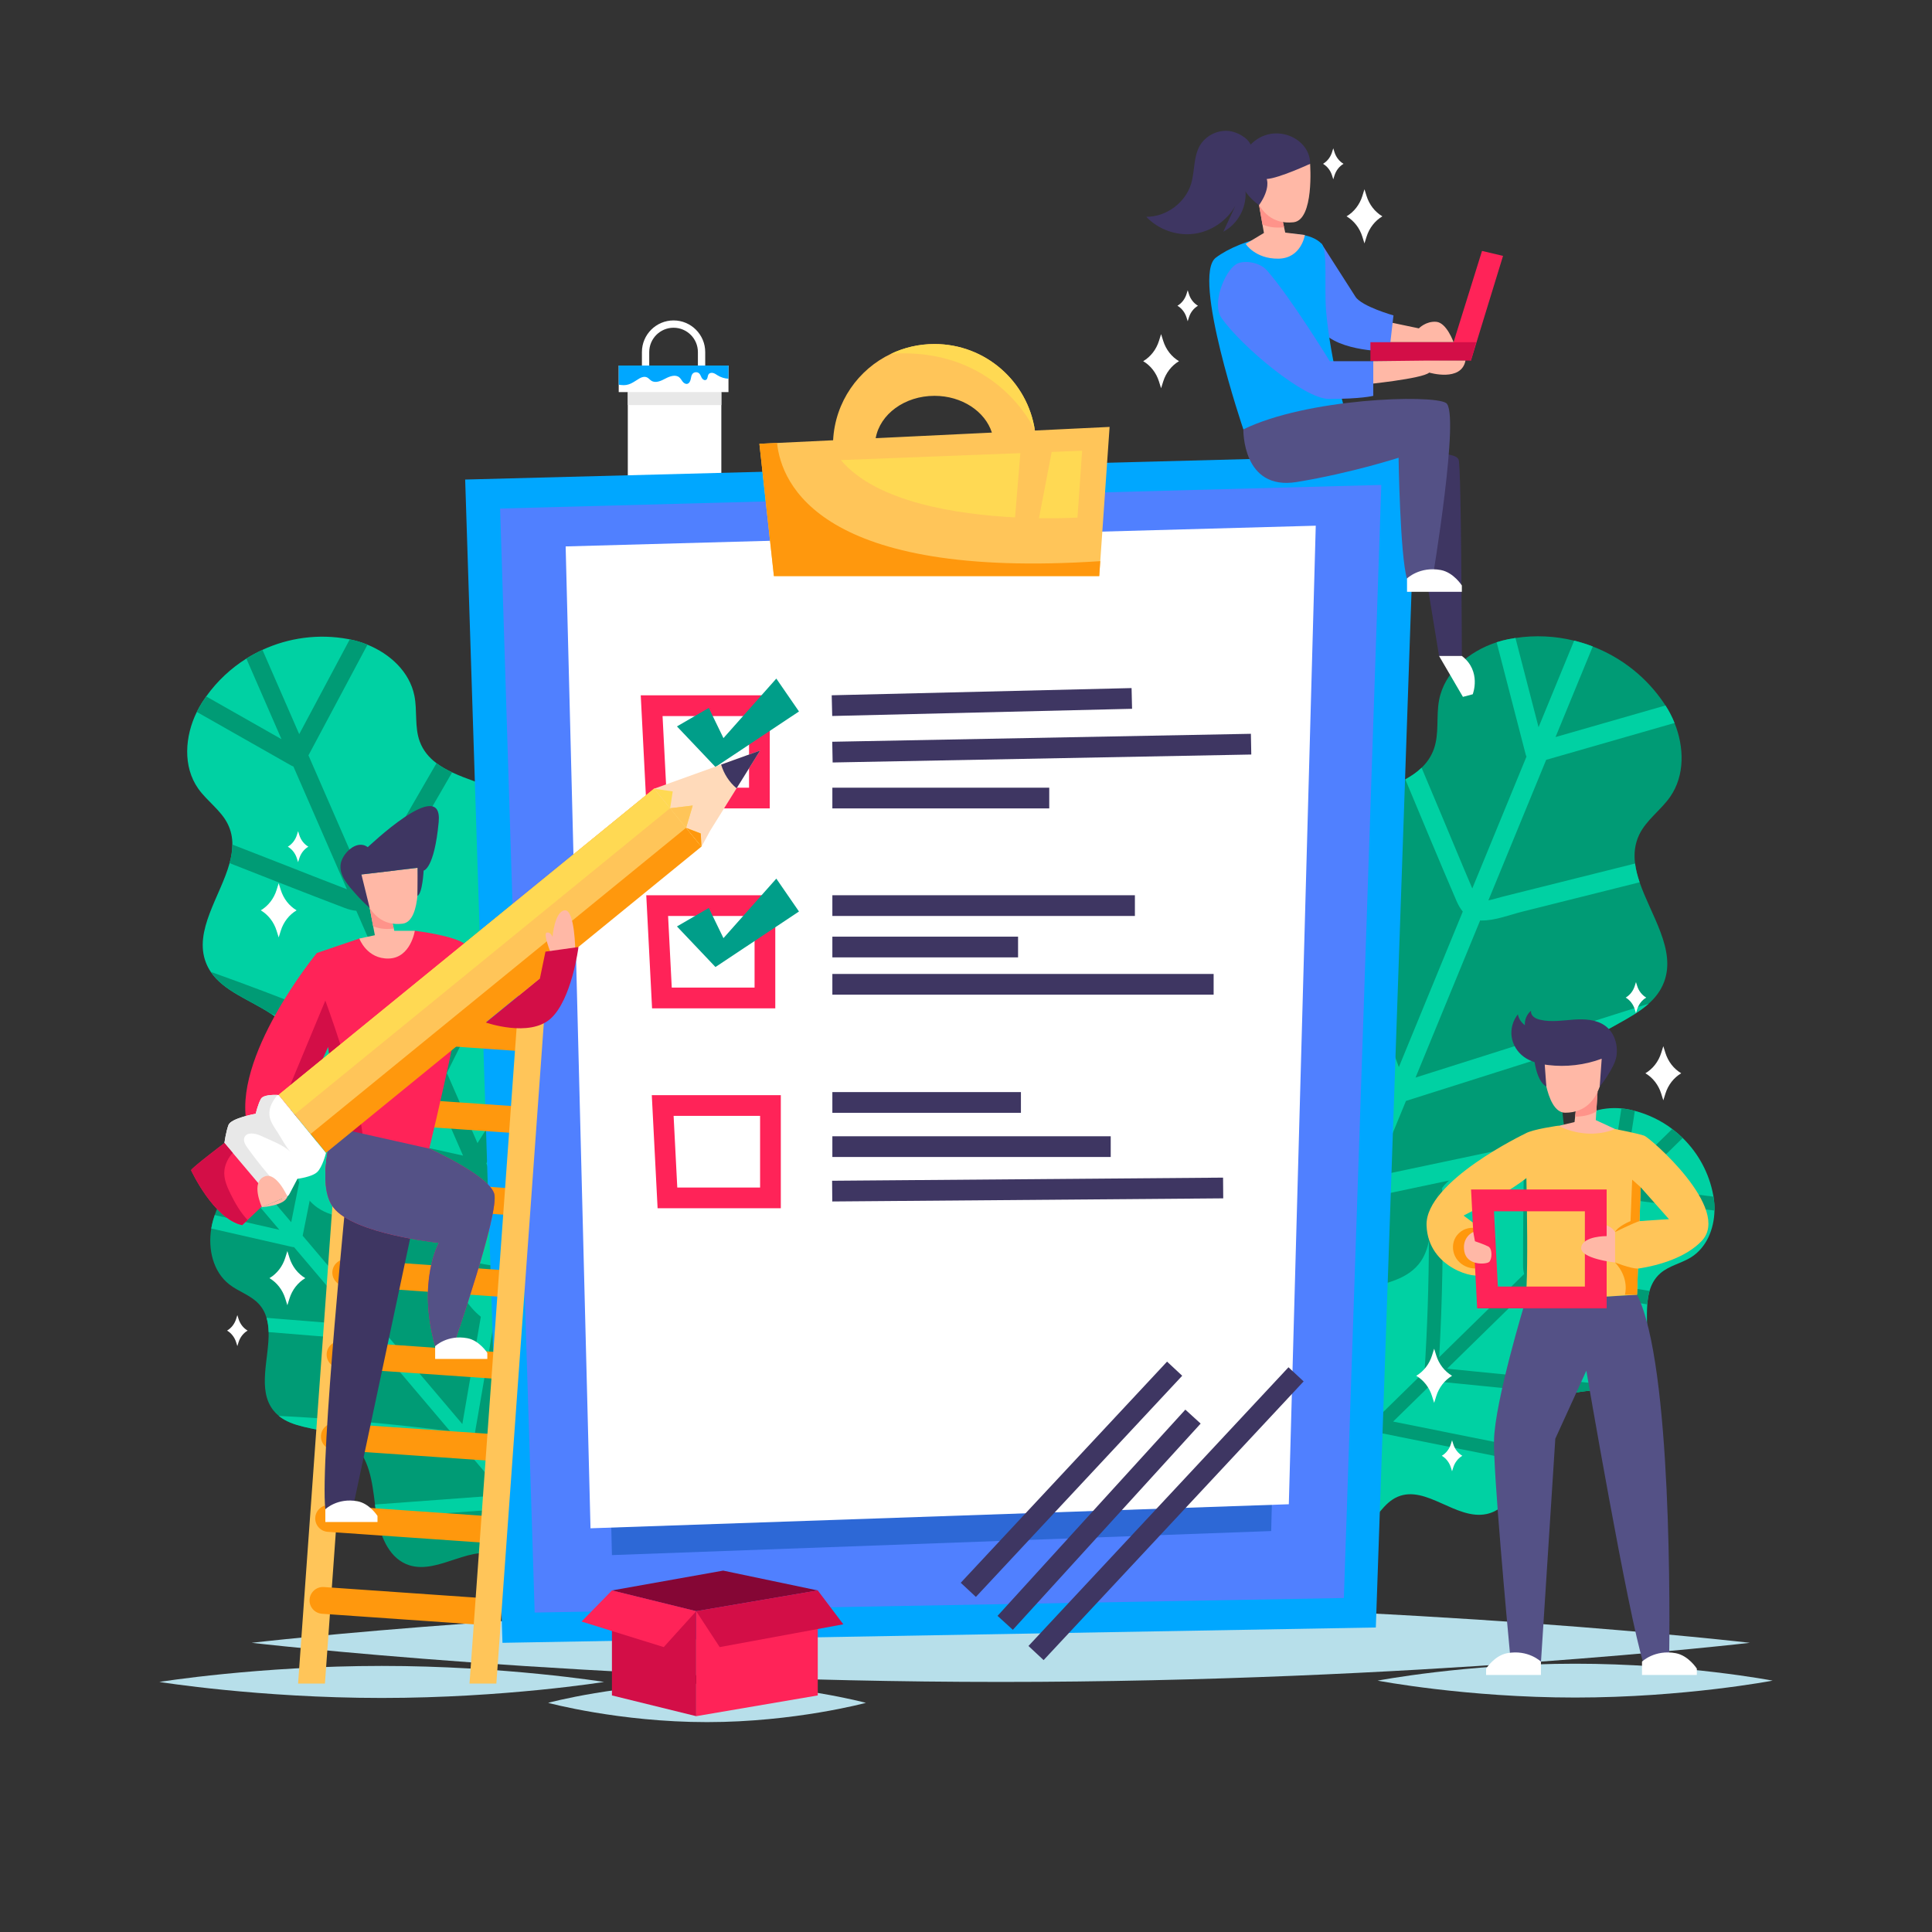 <?xml version="1.0" encoding="UTF-8"?> <!-- Generator: Adobe Illustrator 17.0.0, SVG Export Plug-In . SVG Version: 6.00 Build 0) --> <svg xmlns="http://www.w3.org/2000/svg" xmlns:xlink="http://www.w3.org/1999/xlink" x="0px" y="0px" width="500px" height="500px" viewBox="0 0 500 500" xml:space="preserve"><rect x="0" y="0" width="500" height="500" fill="#333333" stroke="none"/> <g id="BACKGROUND" display="none"> <rect display="inline" fill="#DBF7FF" width="500" height="500"></rect> </g> <g id="OBJECTS"> <g> <path fill="#B7DFEA" d="M452.867,425.158c0,0-86.798,10.126-193.869,10.126S65.129,425.158,65.129,425.158 s86.798-10.126,193.869-10.126S452.867,425.158,452.867,425.158z"></path> <path fill="#B7DFEA" d="M224.099,440.695c0,0-18.413,4.987-41.126,4.987c-22.713,0-41.126-4.987-41.126-4.987 s18.413-4.986,41.126-4.986C205.686,435.709,224.099,440.695,224.099,440.695z"></path> <path fill="#B7DFEA" d="M458.762,434.945c0,0-22.887,4.379-51.119,4.379c-28.232,0-51.119-4.379-51.119-4.379 s22.887-4.379,51.119-4.379C435.875,430.566,458.762,434.945,458.762,434.945z"></path> </g> <g> <g> <g> <path fill="#FFFFFF" d="M168.02,96.609v-5.494c0-3.473,2.826-6.298,6.298-6.298c3.473,0,6.298,2.826,6.298,6.298v5.494h1.893 v-5.494c0-4.517-3.674-8.19-8.191-8.19s-8.19,3.674-8.19,8.19v5.494H168.02z"></path> </g> <g> <g> <rect x="162.477" y="94.599" fill="#FFFFFF" width="24.205" height="29.468"></rect> <rect x="160.125" y="94.599" fill="#FFFFFF" width="28.404" height="6.875"></rect> <path fill="#00A7FF" d="M188.529,94.599v3.416c-0.98-0.033-1.992-0.363-2.824-0.88c-0.363-0.227-0.716-0.484-1.129-0.598 c-0.411-0.113-0.91-0.043-1.17,0.295c-0.338,0.444-0.199,1.215-0.691,1.475c-0.393,0.207-0.87-0.119-1.099-0.501 c-0.227-0.381-0.34-0.842-0.656-1.155c-0.451-0.447-1.281-0.421-1.704,0.053c-0.346,0.391-0.394,0.953-0.507,1.462 c-0.116,0.509-0.388,1.069-0.9,1.175c-0.452,0.093-0.89-0.217-1.18-0.577c-0.287-0.358-0.497-0.787-0.847-1.087 c-0.978-0.839-2.476-0.308-3.615,0.298c-1.137,0.605-2.544,1.253-3.633,0.564c-0.398-0.252-0.691-0.656-1.114-0.862 c-0.613-0.297-1.364-0.104-1.952,0.247c-1.735,1.031-2.685,1.982-4.851,1.71c-0.179-0.023-0.355-0.048-0.532-0.081v-4.954 H188.529z"></path> <rect x="162.477" y="101.474" fill="#E8E8E8" width="24.204" height="3.362"></rect> </g> </g> </g> </g> <g> <path fill="#009B75" d="M430.647,254.173c-0.853,2.248-2.257,4.046-3.982,5.588c-4.5,4.025-11.19,6.319-16.02,10.33 c-1.284,1.068-2.44,2.26-3.384,3.637c-3.969,5.782-3.277,13.184-2.069,20.294c0.259,1.519,0.539,3.022,0.804,4.496 c0.026,0.148,0.053,0.296,0.075,0.444c1.425,8.287,1.343,18.237-5.485,23.063c-9.255,6.531-24.523-1.162-32.351,7.023 c-1.954,2.042-2.964,4.663-3.773,7.41c-0.505,1.707-0.931,3.464-1.458,5.156c-0.104,0.333-0.212,0.662-0.324,0.99 c-0.34,0.987-0.75,1.954-1.224,2.893c-5.702,11.364-17.292,13.398-26.436,9.578c-1.562-0.653-3.049-1.476-4.429-2.455 c-6.68-4.733-10.705-13.076-7.339-23.058c0.333-0.996,0.733-1.968,1.194-2.908c0.135-0.27,0.27-0.54,0.412-0.806 c0.858-1.631,1.852-3.228,2.74-4.851c1.362-2.482,2.498-5.024,2.573-7.825c0.307-11.325-15.902-16.759-17.772-27.931 c-1.188-7.115,3.871-13.352,9.71-18.024c1.045-0.839,2.119-1.628,3.185-2.359c0.289-0.198,0.578-0.396,0.871-0.599 c6.794-4.657,14.324-9.729,15.856-17.74c0.498-2.61,0.29-5.263-0.229-7.924c-1.293-6.724-4.54-13.498-3.217-19.766 c0.192-0.907,0.48-1.805,0.883-2.689c3.924-8.623,15.98-9.906,24.237-14.439c1.567-0.857,2.999-1.839,4.211-3.007 c1.382-1.328,2.482-2.902,3.174-4.829c1.44-4.007,0.561-8.471,1.35-12.657c1.378-7.288,7.756-12.674,14.898-14.987 c0.965-0.315,1.949-0.57,2.934-0.77c0.084-0.016,0.164-0.032,0.249-0.048c0.561-0.11,1.126-0.208,1.688-0.294 c5.145-0.777,10.298-0.51,15.193,0.689c1.636,0.402,3.245,0.905,4.813,1.512c7.43,2.866,13.979,7.976,18.573,14.89 c0.045,0.069,0.091,0.138,0.139,0.211c0.035,0.056,0.074,0.112,0.106,0.167c0.917,1.415,1.711,2.938,2.346,4.526 c2.529,6.288,2.683,13.569-1.103,19.064c-2.417,3.505-6.213,6.023-8.044,9.866c-1.155,2.426-1.39,4.916-1.072,7.451 c0.205,1.602,0.629,3.223,1.185,4.854C427.267,236.918,433.821,245.817,430.647,254.173z"></path> <path fill="#00D1A3" d="M426.666,259.761c-4.5,4.025-11.19,6.319-16.02,10.33c-15.596,4.945-31.192,9.887-46.784,14.828 c-0.593,1.438-1.183,2.879-1.775,4.315c-2.082,5.066-4.165,10.137-6.251,15.206c16.451-3.476,32.906-6.947,49.357-10.419 c0.259,1.519,0.539,3.022,0.804,4.496c0.026,0.148,0.053,0.296,0.075,0.444c-17.513,3.695-35.03,7.395-52.543,11.092 c-3.794,9.23-7.592,18.464-11.386,27.695c0.072,0.017,0.14,0.034,0.216,0.045c3.017,0.55,6.266-0.044,9.295-0.29 c3.302-0.27,6.603-0.54,9.909-0.81c0.968-0.077,1.932-0.159,2.899-0.236c-0.505,1.707-0.931,3.464-1.458,5.156 c-0.771,0.065-1.537,0.127-2.307,0.188c-3.554,0.29-7.113,0.584-10.671,0.873c-3.227,0.266-6.557,0.652-9.729-0.211 c-0.03-0.009-0.057-0.016-0.083-0.023c-1.729,4.209-3.463,8.421-5.193,12.634c-1.562-0.653-3.049-1.476-4.429-2.455 c1.718-4.179,3.435-8.355,5.152-12.534c-3.288-2.633-5.592-6.669-7.947-10.036l-2.938-4.201c0.858-1.631,1.852-3.228,2.74-4.851 c1.108,1.587,2.214,3.168,3.323,4.751c1.783,2.554,3.499,5.169,5.387,7.648c0.466,0.61,0.951,1.201,1.47,1.741l3.816-9.278 c2.212-5.388,4.429-10.775,6.641-16.159c-8.708-14.16-17.417-28.323-26.125-42.483c1.045-0.839,2.119-1.628,3.185-2.359 c0.289-0.198,0.578-0.396,0.871-0.599c8.141,13.238,16.282,26.476,24.423,39.714c2.863-6.962,5.727-13.927,8.587-20.889 c-5.339-15.003-11.139-29.842-17.382-44.489c-1.293-6.724-4.54-13.498-3.217-19.766c8.569,18.791,16.388,37.919,23.446,57.331 c5.245-12.752,10.485-25.5,15.725-38.252c0.275-0.665,0.547-1.33,0.818-1.992c-0.659-0.798-1.198-1.759-1.65-2.813 c-4.491-10.43-8.845-20.918-13.22-31.402c1.567-0.857,2.999-1.839,4.211-3.007l5.443,12.947c2.56,6.094,5.069,12.212,7.678,18.289 c4.675-11.374,9.35-22.743,14.022-34.118c-0.087-0.191-0.163-0.401-0.222-0.628c-2.498-9.65-4.999-19.31-7.499-28.964 c0.965-0.315,1.949-0.57,2.934-0.77c0.084-0.016,0.164-0.032,0.249-0.048c0.561-0.11,1.126-0.208,1.688-0.294 c1.995,7.699,3.989,15.398,5.979,23.096c3.07-7.472,6.141-14.94,9.214-22.407c1.636,0.402,3.245,0.905,4.813,1.512 c-3.211,7.812-6.422,15.623-9.634,23.439c9.487-2.724,18.969-5.447,28.452-8.171c0.917,1.415,1.711,2.938,2.346,4.526 c-11.072,3.18-22.146,6.364-33.222,9.543c-0.635,1.545-1.27,3.089-1.906,4.638c-4.351,10.575-8.698,21.154-13.044,31.73 c1.244-0.242,2.496-0.659,3.689-0.959c3.349-0.837,6.698-1.675,10.051-2.513c8.069-2.017,16.143-4.038,24.212-6.059 c0.205,1.602,0.629,3.223,1.185,4.854c-2.788,0.7-5.574,1.397-8.361,2.094c-7.321,1.832-14.638,3.664-21.96,5.496 c-3.381,0.845-7.169,2.376-10.681,2.297c-0.093-0.005-0.182-0.014-0.271-0.018c-5.575,13.557-11.146,27.116-16.72,40.668 C386.449,272.505,406.558,266.133,426.666,259.761z"></path> </g> <g> <path fill="#009B75" d="M125.126,319.332c1.153,1.287,1.837,2.777,2.252,4.388c1.083,4.202,0.337,9.23,1.302,13.639 c0.258,1.173,0.637,2.305,1.204,3.361c2.379,4.444,7.333,6.448,12.271,8.025c1.055,0.337,2.107,0.654,3.136,0.972 c0.104,0.032,0.207,0.064,0.308,0.099c5.761,1.828,12.086,5.168,12.91,11.12c1.112,8.065-8.842,15.271-6.204,22.972 c0.658,1.921,1.998,3.432,3.484,4.855c0.923,0.887,1.904,1.739,2.81,2.635c0.178,0.177,0.352,0.355,0.525,0.534 c0.519,0.543,1,1.124,1.442,1.736c5.372,7.393,2.841,15.464-2.619,20.039c-0.933,0.781-1.949,1.459-3.03,2.017 c-5.229,2.7-11.884,2.514-17.143-2.933c-0.526-0.542-1.015-1.118-1.462-1.723c-0.128-0.176-0.256-0.352-0.379-0.529 c-0.757-1.087-1.448-2.248-2.191-3.352c-1.135-1.69-2.382-3.254-4.145-4.228c-7.128-3.937-15.951,4.615-23.7,2.117 c-4.935-1.592-7.244-6.881-8.298-12.152c-0.19-0.944-0.339-1.891-0.454-2.811c-0.031-0.25-0.062-0.5-0.094-0.754 c-0.729-5.876-1.479-12.357-6.086-15.982c-1.502-1.18-3.264-1.924-5.134-2.472c-4.719-1.396-10.116-1.562-13.681-4.477 c-0.515-0.422-0.993-0.902-1.425-1.452c-4.208-5.354-1.044-13.474-1.211-20.241c-0.029-1.284-0.183-2.523-0.528-3.682 c-0.392-1.321-1.033-2.543-2.035-3.622c-2.082-2.242-5.222-3.156-7.633-5.043c-4.197-3.286-5.528-9.138-4.646-14.461 c0.117-0.721,0.28-1.433,0.477-2.127c0.018-0.059,0.034-0.115,0.052-0.175c0.115-0.395,0.239-0.787,0.37-1.175 c1.204-3.541,3.076-6.742,5.458-9.471c0.797-0.911,1.65-1.772,2.555-2.572c4.284-3.796,9.709-6.289,15.641-6.938 c0.059-0.006,0.118-0.013,0.18-0.02c0.047-0.004,0.096-0.01,0.142-0.012c1.206-0.118,2.441-0.121,3.664-0.003 c4.85,0.463,9.548,2.771,11.805,7.002c1.439,2.7,1.792,5.955,3.641,8.393c1.166,1.539,2.679,2.511,4.402,3.146 c1.09,0.4,2.265,0.664,3.49,0.848C112.995,315.79,120.84,314.546,125.126,319.332z"></path> <path fill="#00D1A3" d="M127.378,323.72c1.083,4.202,0.337,9.23,1.302,13.639c-1.996,11.589-3.993,23.177-5.99,34.763 c0.722,0.853,1.447,1.706,2.168,2.559c2.546,3.003,5.095,6.007,7.641,9.014c3.216-11.649,6.436-23.3,9.655-34.948 c1.055,0.337,2.107,0.654,3.136,0.972c0.104,0.032,0.207,0.064,0.308,0.099c-3.426,12.4-6.851,24.805-10.277,37.204 c4.639,5.472,9.279,10.946,13.918,16.417c0.035-0.039,0.068-0.077,0.101-0.123c1.347-1.744,2.042-4.014,2.885-6.028 c0.919-2.197,1.837-4.395,2.757-6.594c0.27-0.643,0.537-1.285,0.807-1.929c0.923,0.887,1.904,1.739,2.81,2.635 c-0.212,0.514-0.426,1.022-0.641,1.534c-0.989,2.365-1.977,4.734-2.968,7.101c-0.897,2.148-1.749,4.401-3.349,6.142 c-0.015,0.017-0.028,0.03-0.042,0.045c2.115,2.494,4.231,4.992,6.349,7.488c-0.933,0.781-1.949,1.459-3.03,2.017 c-2.1-2.478-4.199-4.952-6.299-7.43c-2.767,1.229-6.105,1.367-9.032,1.758l-3.653,0.487c-0.757-1.087-1.448-2.248-2.191-3.352 c1.379-0.184,2.754-0.366,4.13-0.552c2.219-0.295,4.456-0.526,6.662-0.912c0.544-0.096,1.081-0.21,1.597-0.363l-4.662-5.5 c-2.708-3.192-5.415-6.388-8.122-9.578c-11.916,0.882-23.833,1.762-35.749,2.643c-0.19-0.944-0.339-1.891-0.454-2.811 c-0.031-0.25-0.062-0.5-0.094-0.754c11.14-0.824,22.279-1.647,33.419-2.471c-3.498-4.128-6.999-8.257-10.498-12.382 c-11.34-1.548-22.729-2.748-34.141-3.602c-4.719-1.396-10.116-1.562-13.681-4.477c14.826,0.738,29.62,2.066,44.342,3.973 c-6.407-7.56-12.814-15.116-19.223-22.675c-0.333-0.396-0.668-0.788-1.001-1.18c-0.727,0.157-1.519,0.184-2.341,0.124 c-8.141-0.579-16.275-1.265-24.413-1.935c-0.029-1.284-0.183-2.523-0.528-3.682l10.063,0.802c4.736,0.38,9.47,0.799,14.211,1.142 c-5.716-6.742-11.429-13.483-17.146-20.222c-0.151-0.008-0.31-0.028-0.475-0.066c-6.985-1.594-13.977-3.189-20.966-4.781 c0.117-0.721,0.28-1.433,0.477-2.127c0.018-0.059,0.034-0.115,0.052-0.175c0.115-0.395,0.239-0.787,0.37-1.175 c5.573,1.271,11.146,2.541,16.718,3.813c-3.755-4.428-7.508-8.855-11.26-13.284c0.797-0.911,1.65-1.772,2.555-2.572 c3.926,4.63,7.852,9.261,11.779,13.893c1.396-6.955,2.789-13.908,4.183-20.861c1.206-0.118,2.441-0.121,3.664-0.003 c-1.628,8.118-3.253,16.238-4.883,24.359c0.776,0.916,1.552,1.831,2.331,2.749c5.313,6.271,10.631,12.54,15.946,18.809 c0.256-0.874,0.404-1.811,0.607-2.672c0.572-2.415,1.143-4.829,1.716-7.246c1.378-5.817,2.755-11.639,4.131-17.458 c1.09,0.4,2.265,0.664,3.49,0.848c-0.474,2.011-0.95,4.02-1.425,6.029c-1.249,5.278-2.497,10.554-3.746,15.833 c-0.578,2.438-0.852,5.361-2.063,7.576c-0.034,0.058-0.068,0.112-0.101,0.167c6.813,8.037,13.627,16.072,20.438,24.108 C122.228,353.602,124.803,338.661,127.378,323.72z"></path> </g> <g> <path fill="#00D1A3" d="M423.206,356.123c-1.183,1.223-2.598,1.999-4.149,2.521c-4.049,1.359-9.039,0.981-13.298,2.239 c-1.133,0.336-2.218,0.787-3.216,1.419c-4.195,2.649-5.813,7.653-7.013,12.613c-0.256,1.06-0.494,2.115-0.733,3.146 c-0.024,0.104-0.048,0.208-0.075,0.31c-1.389,5.785-4.222,12.23-10.008,13.459c-7.84,1.66-15.616-7.605-22.99-4.471 c-1.84,0.781-3.229,2.203-4.522,3.763c-0.805,0.968-1.573,1.991-2.388,2.944c-0.161,0.186-0.323,0.37-0.487,0.553 c-0.497,0.547-1.034,1.061-1.604,1.538c-6.88,5.795-14.982,3.88-19.859-1.158c-0.833-0.86-1.57-1.81-2.193-2.833 c-3.02-4.942-3.306-11.489,1.67-17.037c0.495-0.555,1.026-1.074,1.589-1.557c0.163-0.138,0.326-0.276,0.493-0.409 c1.014-0.82,2.105-1.58,3.136-2.387c1.579-1.234,3.027-2.568,3.858-4.368c3.363-7.276-5.655-15.335-3.75-23.12 c1.215-4.956,6.246-7.597,11.346-9.003c0.914-0.254,1.832-0.467,2.729-0.645c0.243-0.048,0.486-0.097,0.733-0.146 c5.717-1.13,12.028-2.322,15.262-7.102c1.052-1.558,1.659-3.34,2.065-5.214c1.037-4.732,0.819-10.042,3.43-13.747 c0.378-0.536,0.815-1.039,1.325-1.502c4.96-4.509,13.155-1.975,19.788-2.615c1.258-0.12,2.463-0.358,3.577-0.778 c1.27-0.478,2.424-1.193,3.412-2.253c2.055-2.202,2.731-5.349,4.413-7.85c2.931-4.353,8.582-6.072,13.87-5.581 c0.716,0.064,1.427,0.174,2.122,0.319c0.059,0.014,0.116,0.025,0.175,0.038c0.396,0.086,0.79,0.18,1.179,0.281 c3.561,0.932,6.836,2.544,9.683,4.691c0.951,0.718,1.856,1.494,2.706,2.327c4.029,3.938,6.859,9.089,7.914,14.866 c0.01,0.058,0.02,0.115,0.031,0.176c0.007,0.046,0.017,0.094,0.022,0.138c0.201,1.177,0.291,2.389,0.261,3.598 c-0.113,4.794-2.046,9.569-6.042,12.084c-2.55,1.603-5.721,2.179-7.984,4.166c-1.428,1.254-2.276,2.807-2.778,4.544 c-0.314,1.098-0.491,2.27-0.585,3.485C425.828,343.963,427.603,351.578,423.206,356.123z"></path> <path fill="#009B75" d="M419.057,358.644c-4.049,1.359-9.039,0.981-13.298,2.239c-11.519-1.142-23.037-2.286-34.552-3.43 c-0.787,0.769-1.573,1.541-2.359,2.31c-2.769,2.711-5.539,5.425-8.311,8.138c11.665,2.336,23.33,4.676,34.993,7.015 c-0.256,1.06-0.494,2.115-0.733,3.146c-0.024,0.104-0.048,0.208-0.075,0.31c-12.416-2.489-24.836-4.978-37.252-7.467 c-5.044,4.94-10.092,9.882-15.137,14.822c0.042,0.031,0.081,0.061,0.128,0.09c1.808,1.2,4.086,1.722,6.123,2.408 c2.222,0.746,4.444,1.493,6.668,2.241c0.65,0.22,1.3,0.437,1.95,0.656c-0.805,0.968-1.573,1.991-2.388,2.944 c-0.519-0.173-1.035-0.347-1.552-0.522c-2.392-0.805-4.787-1.608-7.181-2.414c-2.171-0.729-4.444-1.407-6.265-2.854 c-0.017-0.014-0.033-0.026-0.047-0.038c-2.3,2.252-4.603,4.506-6.905,6.761c-0.833-0.86-1.57-1.81-2.193-2.833 c2.284-2.236,4.566-4.471,6.85-6.708c-1.401-2.63-1.772-5.897-2.362-8.743l-0.736-3.552c1.014-0.82,2.105-1.58,3.136-2.387 c0.277,1.341,0.554,2.677,0.833,4.016c0.446,2.158,0.831,4.338,1.365,6.476c0.132,0.527,0.282,1.047,0.469,1.543l5.072-4.965 c2.943-2.885,5.889-5.767,8.83-8.648c-1.706-11.637-3.41-23.275-5.115-34.912c0.914-0.254,1.832-0.467,2.729-0.645 c0.243-0.048,0.486-0.097,0.733-0.146c1.594,10.879,3.188,21.758,4.782,32.636c3.806-3.725,7.613-7.452,11.416-11.179 c0.72-11.243,1.095-22.509,1.128-33.773c1.037-4.732,0.819-10.042,3.43-13.747c0.321,14.607,0.06,29.226-0.774,43.814 c6.971-6.824,13.938-13.646,20.907-20.472c0.365-0.355,0.727-0.712,1.088-1.066c-0.205-0.703-0.287-1.478-0.287-2.289 c-0.006-8.034,0.094-16.068,0.179-24.104c1.258-0.12,2.463-0.358,3.577-0.778l-0.078,9.937c-0.039,4.676-0.117,9.354-0.119,14.032 c6.216-6.087,12.431-12.172,18.645-18.26c-0.003-0.148,0.006-0.307,0.031-0.471c1.072-6.971,2.145-13.947,3.216-20.922 c0.716,0.064,1.427,0.174,2.122,0.319c0.059,0.014,0.116,0.025,0.175,0.038c0.396,0.086,0.79,0.18,1.179,0.281 c-0.854,5.561-1.708,11.122-2.565,16.683c4.083-3.999,8.165-7.996,12.248-11.991c0.951,0.718,1.856,1.494,2.706,2.327 c-4.269,4.181-8.538,8.361-12.809,12.544c6.927,0.88,13.852,1.758,20.776,2.636c0.201,1.177,0.291,2.389,0.261,3.598 c-8.085-1.025-16.172-2.05-24.26-3.076c-0.844,0.826-1.689,1.652-2.534,2.482c-5.782,5.659-11.563,11.321-17.342,16.981 c0.876,0.19,1.807,0.27,2.666,0.407c2.411,0.392,4.822,0.782,7.235,1.175c5.808,0.942,11.621,1.885,17.43,2.825 c-0.314,1.098-0.491,2.27-0.585,3.485c-2.008-0.323-4.014-0.648-6.02-0.975c-5.27-0.854-10.538-1.707-15.809-2.561 c-2.434-0.396-5.324-0.459-7.584-1.491c-0.059-0.028-0.114-0.059-0.171-0.087c-7.41,7.256-14.818,14.512-22.227,21.765 C389.356,355.693,404.206,357.168,419.057,358.644z"></path> </g> <g> <path fill="#00D1A3" d="M138.566,212.522c0.959,2.045,1.253,4.167,1.167,6.338c-0.226,5.666-3.052,11.678-3.503,17.557 c-0.118,1.564-0.071,3.123,0.241,4.66c1.305,6.457,6.75,10.828,12.335,14.66c1.194,0.818,2.391,1.611,3.559,2.396 c0.117,0.079,0.234,0.157,0.349,0.239c6.521,4.456,13.179,11.015,11.97,18.774c-1.644,10.512-16.812,15.782-16.407,26.412 c0.101,2.652,1.208,5.047,2.532,7.388c0.821,1.456,1.728,2.893,2.525,4.354c0.156,0.288,0.308,0.576,0.456,0.866 c0.444,0.874,0.828,1.783,1.151,2.716c3.939,11.273-2.264,20.421-10.818,24.092c-1.462,0.626-2.988,1.092-4.551,1.383 c-7.559,1.411-15.817-1.326-20.349-10.121c-0.455-0.876-0.849-1.78-1.181-2.706c-0.094-0.268-0.188-0.536-0.274-0.805 c-0.54-1.645-0.967-3.358-1.481-5.019c-0.785-2.542-1.756-4.969-3.597-6.851c-7.438-7.608-21.698-0.228-30.456-6.269 c-5.576-3.849-6.476-11.338-5.81-18.33c0.117-1.254,0.286-2.493,0.489-3.69c0.055-0.324,0.11-0.649,0.166-0.979 c1.299-7.627,2.801-16.02-1.602-22.291c-1.436-2.042-3.36-3.636-5.494-5.024c-5.38-3.522-12.072-5.761-15.435-10.75 c-0.486-0.722-0.904-1.503-1.237-2.354c-3.251-8.283,3.764-17.253,6.103-25.786c0.446-1.618,0.72-3.225,0.725-4.806 c0.007-1.8-0.335-3.571-1.183-5.298c-1.761-3.59-5.347-5.915-7.655-9.183c-4.015-5.693-3.479-13.516-0.371-19.845 c0.418-0.857,0.89-1.688,1.398-2.482c0.044-0.067,0.086-0.132,0.13-0.199c0.293-0.451,0.596-0.895,0.905-1.331 c2.838-3.978,6.387-7.28,10.395-9.797c1.34-0.841,2.731-1.597,4.166-2.258c6.789-3.139,14.517-4.216,22.183-2.796 c0.076,0.015,0.152,0.029,0.233,0.044c0.061,0.012,0.124,0.023,0.182,0.038c1.554,0.306,3.1,0.767,4.586,1.376 c5.895,2.405,10.906,7.06,12.138,13.204c0.784,3.921,0.001,8.127,1.396,11.874c0.881,2.364,2.407,4.15,4.325,5.593 c1.214,0.909,2.585,1.682,4.048,2.374C124.718,203.524,135.004,204.92,138.566,212.522z"></path> <path fill="#009B75" d="M139.733,218.86c-0.226,5.666-3.052,11.678-3.503,17.557c-6.858,13.752-13.719,27.501-20.577,41.248 c0.582,1.339,1.169,2.679,1.751,4.019c2.056,4.716,4.115,9.434,6.17,14.155c8.408-13.369,16.822-26.736,25.233-40.102 c1.194,0.818,2.391,1.611,3.559,2.396c0.117,0.079,0.234,0.157,0.349,0.239c-8.954,14.228-17.908,28.461-26.862,42.69 c3.746,8.593,7.492,17.19,11.239,25.782c0.059-0.037,0.115-0.071,0.172-0.116c2.343-1.676,4.066-4.256,5.88-6.459 c1.976-2.404,3.952-4.808,5.931-7.214c0.58-0.703,1.155-1.406,1.735-2.109c0.821,1.456,1.728,2.893,2.525,4.354 c-0.459,0.563-0.918,1.12-1.38,1.68c-2.128,2.587-4.256,5.179-6.387,7.768c-1.931,2.35-3.846,4.849-6.502,6.424 c-0.025,0.016-0.047,0.028-0.07,0.041c1.709,3.918,3.417,7.84,5.128,11.761c-1.462,0.626-2.988,1.092-4.551,1.383 c-1.696-3.891-3.391-7.778-5.086-11.668c-3.925,0.496-8.154-0.587-11.964-1.2l-4.754-0.764c-0.54-1.645-0.967-3.358-1.481-5.019 c1.794,0.289,3.584,0.577,5.376,0.863c2.889,0.467,5.774,1.019,8.68,1.366c0.717,0.085,1.432,0.144,2.135,0.147l-3.764-8.638 c-2.188-5.015-4.374-10.03-6.559-15.042c-15.243-3.381-30.488-6.765-45.73-10.146c0.117-1.254,0.286-2.493,0.489-3.69 c0.055-0.324,0.11-0.649,0.166-0.979c14.25,3.161,28.5,6.322,42.75,9.484c-2.824-6.482-5.65-12.966-8.477-19.445 c-13.609-6.204-27.409-11.992-41.369-17.355c-5.38-3.522-12.072-5.761-15.435-10.75c18.275,6.503,36.289,13.731,53.994,21.658 c-5.173-11.872-10.347-23.739-15.522-35.609c-0.268-0.62-0.539-1.238-0.809-1.854c-0.969-0.077-1.969-0.341-2.976-0.726 c-9.97-3.788-19.891-7.707-29.821-11.609c0.446-1.618,0.72-3.225,0.725-4.806l12.291,4.791c5.783,2.257,11.55,4.563,17.354,6.776 c-4.616-10.587-9.229-21.172-13.847-31.758c-0.186-0.066-0.377-0.152-0.569-0.261c-8.142-4.623-16.291-9.249-24.438-13.873 c0.418-0.857,0.89-1.688,1.398-2.482c0.044-0.067,0.086-0.132,0.13-0.199c0.293-0.451,0.596-0.895,0.905-1.331 c6.496,3.687,12.993,7.374,19.486,11.064c-3.033-6.955-6.063-13.907-9.091-20.861c1.34-0.841,2.731-1.597,4.166-2.258 c3.17,7.271,6.34,14.543,9.512,21.818c4.364-8.179,8.724-16.355,13.085-24.532c1.554,0.306,3.1,0.767,4.586,1.376 c-5.092,9.547-10.182,19.097-15.277,28.645c0.627,1.438,1.253,2.876,1.882,4.317c4.289,9.846,8.584,19.693,12.876,29.538 c0.65-0.997,1.188-2.114,1.765-3.115c1.624-2.807,3.248-5.613,4.875-8.422c3.913-6.761,7.828-13.527,11.739-20.291 c1.214,0.909,2.585,1.682,4.048,2.374c-1.35,2.338-2.701,4.673-4.053,7.008c-3.549,6.135-7.096,12.268-10.646,18.403 c-1.64,2.833-3.084,6.389-5.432,8.706c-0.064,0.06-0.128,0.114-0.189,0.171c5.5,12.621,11.004,25.24,16.503,37.859 C122.043,254.316,130.888,236.588,139.733,218.86z"></path> </g> <g> <g> <polygon fill="#00A7FF" points="366.52,117.669 356.063,421.192 130.039,425.158 120.386,124.104 "></polygon> <polygon fill="#5080FF" points="357.478,125.5 347.79,413.564 138.371,417.327 129.428,131.607 "></polygon> <polygon fill="#2D68D6" points="152.29,148.352 335.559,142.989 328.978,396.236 158.366,402.459 "></polygon> </g> <polygon fill="#FFFFFF" points="146.389,141.413 340.517,136.051 333.545,389.298 152.824,395.52 "></polygon> <g> <path fill="#FFC559" d="M267.834,111.418c0,0,0-0.005-0.005-0.016c-1.888-12.661-12.8-22.368-25.982-22.368 c-4.022,0-7.83,0.901-11.24,2.521c-8.499,4.027-14.49,12.478-14.999,22.383l-14.501,0.698l-4.575,0.219l3.754,34.241h84.194 l0.268-3.872l2.413-34.739L267.834,111.418z M226.627,113.402c1.099-6.199,7.497-10.961,15.219-10.961 c7.111,0,13.09,4.033,14.855,9.513L226.627,113.402z"></path> <g> <path fill="#FF980D" d="M284.748,145.224l-0.268,3.872h-84.194l-3.754-34.241l4.575-0.219 C202.19,125.286,212.384,150.029,284.748,145.224z"></path> <g> <path fill="#FFD953" d="M264.064,117.27l-46.438,1.795c9.18,10.967,30.227,14.072,45.071,14.838L264.064,117.27z"></path> <path fill="#FFD953" d="M272.179,116.956l-3.292,17.153c5.989,0.09,9.962-0.163,9.962-0.163l1.207-17.294L272.179,116.956z"></path> </g> <path fill="#FFD953" d="M267.829,111.402c-0.284-0.628-9.899-21.633-37.222-19.847c3.411-1.62,7.218-2.521,11.24-2.521 C255.028,89.034,265.941,98.741,267.829,111.402z"></path> </g> </g> <g> <path fill="#FF2358" d="M199.213,209.216h-31.888l-1.501-29.264h33.389V209.216z M172.42,203.854h21.431v-18.54h-22.382 L172.42,203.854z"></path> </g> <g> <path fill="#FF2358" d="M200.644,260.954h-31.889l-1.501-29.265h33.389V260.954z M173.85,255.592h21.432v-18.54h-22.382 L173.85,255.592z"></path> </g> <g> <path fill="#FF2358" d="M202.074,312.691h-31.889l-1.501-29.265h33.39V312.691z M175.28,307.329h21.431V288.79h-22.382 L175.28,307.329z"></path> </g> <g> <g> <g> <polygon fill="#009E89" points="175.197,187.994 185.162,198.497 206.774,184.127 200.911,175.619 187.23,191.024 183.437,183.206 "></polygon> </g> </g> </g> <g> <g> <g> <polygon fill="#009E89" points="175.197,239.762 185.162,250.265 206.774,235.895 200.911,227.387 187.23,242.792 183.437,234.975 "></polygon> </g> </g> </g> <g> <g> <g> <g> <rect x="251.59" y="142.883" transform="matrix(0.024 1 -1 0.024 429.694 -76.946)" fill="#3E3662" width="5.362" height="77.603"></rect> </g> </g> <g> <g> <rect x="266.948" y="139.387" transform="matrix(0.019 1 -1 0.019 458.045 -79.689)" fill="#3E3662" width="5.363" height="108.345"></rect> </g> </g> <g> <g> <rect x="215.415" y="203.854" fill="#3E3662" width="56.129" height="5.362"></rect> </g> </g> <g> <g> <rect x="215.415" y="231.689" fill="#3E3662" width="78.295" height="5.362"></rect> </g> </g> <g> <g> <rect x="215.415" y="242.406" fill="#3E3662" width="48.059" height="5.363"></rect> </g> </g> <g> <g> <rect x="215.415" y="252.059" fill="#3E3662" width="98.672" height="5.362"></rect> </g> </g> <g> <g> <rect x="215.415" y="282.632" fill="#3E3662" width="48.8" height="5.363"></rect> </g> </g> <g> <g> <rect x="263.344" y="257.319" transform="matrix(0.008 1 -1 0.008 571.74 39.366)" fill="#3E3662" width="5.363" height="101.179"></rect> </g> </g> <g> <g> <rect x="215.415" y="294.066" fill="#3E3662" width="72.039" height="5.362"></rect> </g> </g> </g> </g> </g> <g> <g> <rect x="238.26" y="380.247" transform="matrix(0.682 -0.731 0.731 0.682 -191.816 324.46)" fill="#3E3662" width="78.295" height="5.363"></rect> </g> <g> <rect x="281.673" y="357.413" transform="matrix(0.739 0.673 -0.673 0.739 339.148 -88.882)" fill="#3E3662" width="5.363" height="72.222"></rect> </g> <g> <rect x="252.556" y="389.162" transform="matrix(0.682 -0.731 0.731 0.682 -190.554 345.188)" fill="#3E3662" width="98.672" height="5.362"></rect> </g> </g> <g> <polygon fill="#FF2358" points="211.637,438.776 180.176,444.143 180.176,416.972 211.637,411.605 "></polygon> <polygon fill="#D30E47" points="180.176,444.143 158.368,438.776 158.368,411.605 180.176,416.972 "></polygon> <polygon fill="#850635" points="158.368,411.605 187.156,406.473 211.637,411.605 180.176,416.972 "></polygon> <polygon fill="#FF2358" points="158.368,411.605 150.503,419.652 171.775,426.267 180.176,416.972 "></polygon> <polygon fill="#D30E47" points="180.176,416.972 186.254,426.267 218.251,420.367 211.637,411.605 "></polygon> </g> <g> <g> <path fill="#FFB8A6" d="M74.37,309.641c-0.533,2.358-6.567,2.784-6.567,2.784"></path> <g> <path fill="#B7DFEA" d="M156.333,435.284c0,0-25.765,4.145-57.547,4.145c-31.782,0-57.547-4.145-57.547-4.145 s25.765-4.145,57.547-4.145C130.568,431.14,156.333,435.284,156.333,435.284z"></path> <g> <g> <g> <path fill="#FFC559" d="M84.093,435.709l13.377-186.211c0.144-2.007-1.445-3.714-3.457-3.714l0,0 c-1.817,0-3.326,1.404-3.457,3.217L77.144,435.709H84.093z"></path> </g> </g> <g> <g> <path fill="#FF980D" d="M135.123,272.059c-0.081,0-0.162-0.003-0.244-0.009l-41.216-2.868 c-1.909-0.133-3.35-1.788-3.217-3.697c0.133-1.91,1.79-3.349,3.698-3.217l41.216,2.867c1.909,0.133,3.35,1.789,3.217,3.698 C138.45,270.66,136.927,272.059,135.123,272.059z"></path> </g> <g> <path fill="#FF980D" d="M133.648,293.267c-0.081,0-0.163-0.003-0.244-0.009l-41.216-2.867 c-1.909-0.133-3.35-1.789-3.217-3.698c0.133-1.909,1.79-3.348,3.698-3.217l41.216,2.867c1.909,0.134,3.35,1.789,3.216,3.698 C136.974,291.869,135.451,293.267,133.648,293.267z"></path> </g> <g> <path fill="#FF980D" d="M132.171,314.475c-0.081,0-0.162-0.003-0.244-0.009l-41.216-2.867 c-1.91-0.133-3.35-1.788-3.217-3.698c0.133-1.909,1.792-3.348,3.698-3.217l41.216,2.868c1.909,0.133,3.35,1.788,3.216,3.697 C135.499,313.077,133.976,314.475,132.171,314.475z"></path> </g> <g> <path fill="#FF980D" d="M130.696,335.683c-0.081,0-0.162-0.002-0.244-0.008l-41.216-2.868 c-1.91-0.133-3.35-1.788-3.217-3.697c0.132-1.91,1.794-3.348,3.698-3.218l41.216,2.868c1.91,0.133,3.35,1.788,3.217,3.698 C134.023,334.285,132.5,335.683,130.696,335.683z"></path> </g> <g> <path fill="#FF980D" d="M129.22,356.892c-0.081,0-0.163-0.003-0.244-0.009l-41.216-2.868 c-1.909-0.133-3.35-1.788-3.216-3.697c0.132-1.909,1.794-3.348,3.698-3.217l41.216,2.867c1.91,0.133,3.35,1.789,3.217,3.698 C132.547,355.493,131.024,356.892,129.22,356.892z"></path> </g> <g> <path fill="#FF980D" d="M127.745,378.1c-0.08,0-0.163-0.003-0.244-0.009l-41.216-2.867c-1.909-0.133-3.35-1.789-3.216-3.698 c0.132-1.909,1.796-3.347,3.698-3.217l41.216,2.868c1.909,0.133,3.35,1.788,3.217,3.697 C131.071,376.702,129.549,378.1,127.745,378.1z"></path> </g> <g> <path fill="#FF980D" d="M126.269,399.308c-0.081,0-0.162-0.003-0.244-0.008l-41.216-2.868 c-1.909-0.133-3.35-1.788-3.217-3.698c0.133-1.909,1.798-3.349,3.698-3.217l41.216,2.868c1.909,0.133,3.35,1.788,3.217,3.697 C129.596,397.91,128.073,399.308,126.269,399.308z"></path> </g> <g> <path fill="#FF980D" d="M124.794,420.516c-0.081,0-0.162-0.002-0.244-0.008l-41.216-2.868 c-1.909-0.133-3.35-1.788-3.217-3.697c0.133-1.91,1.799-3.35,3.698-3.218l41.216,2.868c1.909,0.133,3.35,1.788,3.216,3.698 C128.12,419.118,126.598,420.516,124.794,420.516z"></path> </g> </g> <g> <path fill="#FFC559" d="M128.458,435.709l13.378-186.211c0.144-2.007-1.445-3.714-3.456-3.714l0,0 c-1.818,0-3.327,1.404-3.457,3.217L121.51,435.709H128.458z"></path> </g> </g> <g> <g> <g> <path fill="#3E3662" d="M89.979,305.847c0,0-7.223,71.824-5.784,84.749l7.116-0.279l19.779-93.061L89.979,305.847z"></path> <path fill="#FF2358" d="M117.31,348.333l-4.692,0.064c-4.741-16.802,0.965-26.749,0.965-26.749s-21.88-2.204-27.264-9.1 c-1.652-2.113-2.183-5.261-2.119-8.608c0.08-4.354,1.164-9.047,2.065-12.248c0.665-2.365,1.239-3.915,1.239-3.915 s-1.271-7.952-2.59-16.881c-0.499-3.373-1.008-6.892-1.459-10.168c-0.981-7.133-1.689-13.133-1.448-14.098l10.988-3.732 l14.361-2.011c0,0,10.409,1.223,13.213,3.593c2.799,2.365-9.481,52.774-9.481,52.774s15.294,6.896,16.801,11.631 C129.403,313.626,117.31,348.333,117.31,348.333z"></path> <g> <path fill="#FFB8A6" d="M107.355,240.888c0,0-1.077,7.036-6.752,7.178c-5.678,0.146-7.608-5.17-7.608-5.17l4.02-0.862 l-0.444-2.331l-0.905-4.757l5.179,0.84l1.06,4.52l0.138,0.582H107.355z"></path> <path fill="#FF938A" d="M101.905,240.307c-2.456,0.314-4.21-0.112-5.334-0.603l-0.905-4.757l5.179,0.84L101.905,240.307z"></path> </g> <path fill="#FFB8A6" d="M108.074,224.589c0,0,1.261,13.828-3.877,14.458c-10.34,1.266-11.202-12.665-11.202-12.665 L108.074,224.589z"></path> <path fill="#3E3662" d="M95.666,234.946c-1.293-1.109-2.5-2.338-3.626-3.614c-1.82-2.06-4.319-4.709-3.88-7.694 c0.407-2.763,4.172-6.522,7.011-4.395c0.045,0.034,19.51-18.712,18.361-6.504c-1.149,12.207-3.896,12.566-3.896,12.566 s-0.294,5.944-1.601,6.554l0.039-7.27l-14.536,1.729L95.666,234.946z"></path> <g> <path fill="#FFFFFF" d="M84.195,390.596c0,0,3.123-3.036,8.312-2.075c3.15,0.583,5.189,3.806,5.189,3.806v1.563H84.195 V390.596z"></path> </g> </g> <path fill="#FF2358" d="M87.488,260.954c-0.102,1.619-0.402,3.287-0.847,4.955c-0.451,1.673-1.046,3.352-1.727,4.987 c-3.614,8.677-9.712,16.265-9.712,16.265l-7.401,3.014l-3.722,1.518c-4.558-17.772,17.927-45.062,17.927-45.062 S88.207,249.14,87.488,260.954z"></path> <path fill="#D30E47" d="M86.641,265.909c-1.405-4.167-2.446-6.956-2.446-6.956l-0.74,1.775l-10.63,25.576h3.038 c1.673-2.214,6.157-8.46,9.051-15.408c1.319,8.929,2.59,16.881,2.59,16.881s-0.574,1.55-1.239,3.915 c-0.901,3.201-1.984,7.893-2.065,12.248c4.199,0.869,8.779,0.553,9.685-4.51C95.103,292.609,89.891,275.561,86.641,265.909z"></path> <path fill="#545186" d="M117.309,348.334l-4.692,0.064c-4.739-16.803,0.964-26.749,0.964-26.749s-21.878-2.206-27.264-9.1 c-3.8-4.864-1.65-15.191-0.052-20.857l24.825,5.563c0,0,15.295,6.893,16.803,11.633 C129.401,313.627,117.309,348.334,117.309,348.334z"></path> <g> <path fill="#FFFFFF" d="M112.616,348.398c0,0,3.123-3.036,8.312-2.075c3.15,0.583,5.189,3.805,5.189,3.805v1.563h-13.501 V348.398z"></path> </g> <g> <g> <rect x="64.128" y="241.569" transform="matrix(-0.775 0.632 -0.632 -0.775 383.933 365.764)" fill="#FF980D" width="125.406" height="19.369"></rect> <rect x="62.14" y="242.277" transform="matrix(-0.775 0.632 -0.632 -0.775 378.865 362.696)" fill="#FFC559" width="125.406" height="13.08"></rect> <rect x="60.073" y="243.013" transform="matrix(-0.775 0.632 -0.632 -0.775 373.595 359.505)" fill="#FFD953" width="125.406" height="6.54"></rect> </g> <path fill="#FFFFFF" d="M74.883,309.054c-0.096,0.181-0.227,0.336-0.388,0.473c-1.34,1.122-4.648,0.714-4.648,0.714 l-11.766-14.423c0,0,0.381-2.911,1.054-4.678c0.669-1.764,7.044-2.902,7.044-2.902s0.623-2.622,1.375-3.884 c0.623-1.039,3.306-1.021,4.241-0.985c0.208,0.01,0.328,0.02,0.328,0.02l12.244,15.008c0,0-0.908,3.662-2.293,4.948 c-1.386,1.286-5.094,1.726-5.094,1.726S75.771,307.354,74.883,309.054z"></path> <path fill="#E8E8E8" d="M74.495,309.526c-1.34,1.122-4.648,0.714-4.648,0.714l-11.766-14.423c0,0,0.381-2.911,1.054-4.678 c0.669-1.764,7.044-2.902,7.044-2.902s0.623-2.622,1.375-3.884c0.623-1.039,3.306-1.021,4.241-0.985 c-1.15,1.527-2.229,3.118-2.076,5.155c0.13,1.7,1.244,3.173,2.14,4.551c0.823,1.272,2.296,4.011,3.342,5.07 c-1.788-1.81-5.065-2.974-7.723-4.214c-1.452-0.676-3.661-1.031-4.233,0.464c-0.347,0.911,0.237,1.891,0.807,2.678 C67.22,301.476,70.713,305.638,74.495,309.526z"></path> <g> <path fill="#FF2358" d="M62.672,317.067c-7.431-1.647-13.217-14.214-13.217-14.214c0.101-0.568,8.625-7.036,8.625-7.036 l2.15,2.546l9.859,11.679l-6.011,5.692L62.672,317.067z"></path> <path fill="#D30E47" d="M62.672,317.067c-7.431-1.647-13.217-14.214-13.217-14.214c0.101-0.568,8.625-7.036,8.625-7.036 l2.15,2.546c-1.112,1.185-1.958,2.864-2.149,4.476c-0.252,2.119,0.628,4.196,1.571,6.11c1.197,2.428,2.58,4.839,4.426,6.785 L62.672,317.067z"></path> </g> <polygon fill="#FFDABA" points="181.54,219.121 169.297,204.113 186.626,197.874 193.154,195.524 196.711,194.244 190.625,204.01 183.817,214.94 "></polygon> <path fill="#3E3662" d="M190.625,204.01c-1.898-1.568-3.288-3.761-3.999-6.136l6.527-2.35l3.557-1.28L190.625,204.01z"></path> <g> <polygon fill="#FFD953" points="169.294,204.112 174.099,204.818 173.429,209.18 179.271,208.472 177.563,214.248 181.354,215.7 181.539,219.121 "></polygon> <polygon fill="#FFC559" points="177.563,214.247 173.429,209.18 179.27,208.471 "></polygon> <polygon fill="#FF980D" points="181.539,219.121 177.563,214.247 181.355,215.701 "></polygon> </g> </g> <g> <path fill="#FFB8A6" d="M142.593,246.769c0,0-2.1-5.14-1.117-5.408c0.983-0.268,1.517,1.089,1.517,1.089 s0.538-6.631,3.175-6.854c2.637-0.224,2.726,10.686,2.726,10.686L142.593,246.769z"></path> <path fill="#D30E47" d="M125.751,264.634c0,0,11.256,3.943,16.753-1.018c5.497-4.96,7.206-18.529,7.206-18.529l-8.546,1.195 l-1.442,6.954L125.751,264.634z"></path> </g> </g> <path fill="#FFB8A6" d="M67.803,312.425c0,0-3.119-6.576,0.76-7.989c3.032-1.104,5.808,5.205,5.808,5.205"></path> </g> </g> </g> <path fill="#FFFFFF" d="M71.577,240.855l0.546,1.745l0.546-1.745c0.703-2.246,2.163-4.124,4.09-5.262l0,0l0,0 c-1.927-1.138-3.387-3.016-4.09-5.262l-0.546-1.744l-0.546,1.744c-0.703,2.246-2.163,4.124-4.09,5.262l0,0l0,0 C69.414,236.731,70.874,238.609,71.577,240.855z"></path> <path fill="#FFFFFF" d="M73.824,336.045l0.546,1.745l0.546-1.745c0.703-2.246,2.163-4.124,4.09-5.262l0,0l0,0 c-1.927-1.138-3.387-3.016-4.09-5.262l-0.546-1.744l-0.546,1.744c-0.703,2.246-2.163,4.124-4.09,5.262l0,0l0,0 C71.661,331.921,73.121,333.799,73.824,336.045z"></path> <path fill="#FFFFFF" d="M76.831,222.134l0.313,0.998l0.313-0.998c0.403-1.287,1.239-2.362,2.342-3.014l0,0l0,0 c-1.104-0.651-1.939-1.727-2.342-3.013l-0.313-0.999l-0.313,0.999c-0.403,1.286-1.239,2.362-2.342,3.013l0,0l0,0 C75.593,219.772,76.429,220.848,76.831,222.134z"></path> <path fill="#FFFFFF" d="M61.111,347.369l0.313,0.999l0.313-0.999c0.403-1.286,1.239-2.361,2.342-3.013l0,0l0,0 c-1.103-0.651-1.939-1.728-2.342-3.014l-0.313-0.999l-0.313,0.999c-0.403,1.286-1.239,2.362-2.342,3.014l0,0l0,0 C59.873,345.008,60.708,346.083,61.111,347.369z"></path> </g> <g> <g> <path fill="#545186" d="M398.774,430.566l3.74-58.235l8.03-17.605c0,0,10.82,63.367,14.818,75.841h6.602 c0.172-10.836,0.845-77.462-8.292-95.501l-28.93,1.761c0,0-7.93,25.925-8.098,36.068c-0.141,8.518,3.279,45.897,4.38,57.672 H398.774z"></path> <g> <path fill="#FFFFFF" d="M398.791,430.025c0,0-3.282-3.19-8.735-2.181c-3.311,0.613-5.453,3.999-5.453,3.999v1.642h14.188 V430.025z"></path> </g> <g> <path fill="#FFFFFF" d="M424.951,430.025c0,0,3.282-3.19,8.735-2.181c3.311,0.613,5.453,3.999,5.453,3.999v1.642h-14.188 V430.025z"></path> </g> <g> <path fill="#FFC559" d="M398.253,301.254c-0.992,4.131-19.482,13.334-19.482,13.334l4.509,3.382c0,0,0,0.073,0.005,0.202 c0.04,1.145,0.214,6.825,0.045,9.852c-0.045,0.862-0.124,1.511-0.237,1.781c-0.563,1.318-13.525-1.313-13.903-12.692 c-0.372-11.378,25.552-23.748,25.552-23.748S399.251,297.117,398.253,301.254z"></path> <path fill="#FF980D" d="M383.331,328.023c-0.733,0.22-1.51,0.299-2.266,0.208c-1.691-0.197-3.291-1.154-4.21-2.592 c-0.913-1.438-1.099-3.331-0.417-4.892c0.603-1.37,1.854-2.44,3.303-2.818c1.172-0.305,2.418-0.186,3.544,0.242 C383.325,319.316,383.5,324.997,383.331,328.023z"></path> <g> <g> <g> <g> <g> <path fill="#FFB8A6" d="M402.514,291.569c0,0,1.568,5.932,7.503,5.336c5.94-0.593,7.964-4.717,7.964-4.717l-4.997-2.306 l0.141-2.227l0.319-5.078l-5.29,1.556l-0.512,4.851l-0.152,1.408L402.514,291.569z"></path> <path fill="#FF938A" d="M407.643,288.984c2.602,0.006,4.374-0.669,5.482-1.328l0.319-5.078l-5.29,1.556L407.643,288.984z"></path> </g> <path fill="#FFB8A6" d="M399.148,273.405c0,0,0.5,14.584,5.94,14.566c10.948-0.036,10.019-14.675,10.019-14.675 L399.148,273.405z"></path> </g> </g> </g> </g> <path fill="#3E3662" d="M415.408,265.469c-2.275-1.651-5.368-1.793-8.22-1.587c-2.852,0.207-5.76,0.689-8.539,0.045 c-0.619-0.145-1.24-0.352-1.722-0.748c-0.482-0.397-0.803-1.015-0.684-1.611c-1.105,0.924-1.717,2.358-1.601,3.754 c-0.928-0.683-1.633-1.715-1.81-2.819c-1.31,1.634-1.905,3.771-1.619,5.808c0.286,2.038,1.451,3.951,3.166,5.199 c0.835,0.609,1.778,1.049,2.771,1.378c0.354,2.155,1.178,5.313,3.038,6.288l-0.412-5.667c0.282,0.045,0.565,0.084,0.847,0.119 c4.677,0.571,9.503,0.005,13.895-1.632l-0.509,7.179c0.066,0.044,3.822-4.801,4.306-7.723 C418.801,270.53,417.878,267.262,415.408,265.469z"></path> <g> <path fill="#FFC559" d="M425.549,293.926c-1.502-0.564-7.568-1.737-7.568-1.737c-7.756,3.146-14.686-0.86-14.686-0.86 s-6.676,0.907-8.555,2.034c0,0,1.127,36.753,0,43.464l28.93-1.761l0.228-6.744c5.781-0.881,12.518-2.994,16.491-7.156 C448.279,312.899,427.052,294.489,425.549,293.926z M424.314,316.02l0.296-8.756l7.326,8.266 C431.936,315.529,428.377,315.717,424.314,316.02z"></path> <g> <path fill="#FF2358" d="M415.8,338.601h-33.512l-1.578-30.755H415.8V338.601z M387.642,332.965h22.523v-19.483h-23.522 L387.642,332.965z"></path> </g> <path fill="#FFB8A6" d="M417.981,318.84v7.89c0,0-9.245-0.985-8.752-3.944c0.493-2.959,6.571-2.88,6.571-2.88v-2.791 C415.8,317.114,417.223,317.572,417.981,318.84z"></path> <path fill="#FF980D" d="M424.61,307.264l-2.208-1.973l-0.423,10.729c0,0-3.301,1.341-3.999,2.82c0,0,4.816-2.378,6.333-2.82 L424.61,307.264z"></path> <path fill="#FF980D" d="M417.981,326.729c0,0,3.938,1.563,5.917,1.592l-0.228,6.744h-3.147 C420.524,335.065,421.825,330.886,417.981,326.729z"></path> </g> <path fill="#FFB8A6" d="M381.275,318.84c0,0-2.972,1.245-2.314,5.002c0.657,3.757,5.577,3.381,6.387,2.782 c0.81-0.599,0.951-3.451-0.176-4.033c-1.127-0.581-3.452-1.355-3.452-1.355L381.275,318.84z"></path> </g> </g> <path fill="#FFFFFF" d="M429.917,283.022l0.546,1.744l0.546-1.744c0.703-2.246,2.163-4.124,4.09-5.262l0,0l0,0 c-1.927-1.138-3.387-3.017-4.09-5.263l-0.546-1.744l-0.546,1.744c-0.703,2.246-2.163,4.125-4.09,5.263l0,0l0,0 C427.753,278.897,429.213,280.775,429.917,283.022z"></path> <path fill="#FFFFFF" d="M370.61,361.316l0.546,1.744l0.546-1.744c0.703-2.246,2.163-4.125,4.09-5.263l0,0l0,0 c-1.927-1.137-3.387-3.016-4.09-5.262l-0.546-1.744l-0.546,1.744c-0.703,2.246-2.163,4.125-4.09,5.262l0,0l0,0 C368.447,357.191,369.907,359.07,370.61,361.316z"></path> <path fill="#FFFFFF" d="M423.074,261.189l0.313,0.999l0.313-0.999c0.402-1.286,1.239-2.362,2.342-3.014l0,0l0,0 c-1.104-0.651-1.94-1.727-2.342-3.013l-0.313-0.999l-0.313,0.999c-0.402,1.286-1.238,2.361-2.342,3.013l0,0l0,0 C421.835,258.826,422.671,259.902,423.074,261.189z"></path> <path fill="#FFFFFF" d="M375.479,379.768l0.313,0.999l0.313-0.999c0.403-1.286,1.239-2.361,2.342-3.013l0,0l0,0 c-1.104-0.651-1.94-1.728-2.342-3.014l-0.313-0.999l-0.313,0.999c-0.402,1.286-1.238,2.362-2.342,3.014l0,0l0,0 C374.241,377.406,375.077,378.481,375.479,379.768z"></path> </g> <g> <path fill="#FFFFFF" d="M352.576,61.251l0.546,1.744l0.546-1.744c0.703-2.246,2.163-4.124,4.09-5.262l0,0l0,0 c-1.927-1.137-3.387-3.016-4.09-5.262l-0.546-1.745l-0.546,1.745c-0.703,2.246-2.163,4.125-4.09,5.262l0,0l0,0 C350.413,57.127,351.873,59.005,352.576,61.251z"></path> <path fill="#FFFFFF" d="M299.944,98.735l0.546,1.744l0.546-1.744c0.703-2.246,2.163-4.125,4.09-5.262l0,0l0,0 c-1.927-1.137-3.387-3.016-4.09-5.262l-0.546-1.745l-0.546,1.745c-0.703,2.246-2.163,4.124-4.09,5.262l0,0l0,0 C297.781,94.61,299.241,96.489,299.944,98.735z"></path> <path fill="#FFFFFF" d="M344.736,45.409l0.313,0.999l0.313-0.999c0.403-1.286,1.239-2.362,2.342-3.013l0,0l0,0 c-1.104-0.651-1.939-1.727-2.342-3.014l-0.313-0.999l-0.313,0.999c-0.403,1.287-1.239,2.362-2.342,3.014l0,0l0,0 C343.498,43.047,344.333,44.123,344.736,45.409z"></path> <path fill="#FFFFFF" d="M307.064,82.141l0.313,0.999l0.313-0.999c0.402-1.286,1.238-2.362,2.342-3.013l0,0l0,0 c-1.104-0.651-1.94-1.727-2.342-3.014l-0.313-0.999l-0.313,0.999c-0.402,1.287-1.239,2.362-2.342,3.014l0,0l0,0 C305.825,79.779,306.661,80.855,307.064,82.141z"></path> <g> <path fill="#3E3662" d="M366.52,117.669c0,0,10.332-1.166,11.002,1.396c0.67,2.562,0.805,50.691,0.805,50.691h-5.903 l-7.101-43.437L366.52,117.669z"></path> <path fill="#FFFFFF" d="M372.423,169.756l6.182,10.591l2.537-0.67c0,0,2.346-5.966-2.815-9.921H372.423z"></path> </g> <g> <path fill="#FFB8A6" d="M359.11,83.284l8.089,1.698c0,0,1.832-1.921,4.514-1.698c2.681,0.224,4.466,5.277,4.466,5.277h-17.336 L359.11,83.284z"></path> <path fill="#5080FF" d="M341.994,63.04c0,0,7.195,11.261,8.804,13.764c1.609,2.502,9.831,4.826,9.831,4.826l-1.073,9.309 c0,0-13.138,0.256-17.563-5.42c-4.424-5.677-4.96-18.575-4.96-18.575L341.994,63.04z"></path> </g> <path fill="#00A7FF" d="M321.782,111.123c0,0-13.459-39.603-7.138-44.43c6.321-4.827,21.987-9.016,27.35-3.653 c1.683,1.683,0.667,11.48,1.207,17.563c1.18,13.302,5.336,27.319,5.336,27.319l-24.694,5.48L321.782,111.123z"></path> <g> <g> <g> <g> <g> <g> <path fill="#FFB8A6" d="M337.697,60.819c0,0-0.91,6.067-6.875,6.125c-5.969,0.062-8.432-3.817-8.432-3.817l4.714-2.838 l-0.383-2.198l-0.874-5.013l5.428,0.967l1.04,4.766l0.305,1.382L337.697,60.819z"></path> <path fill="#FF938A" d="M332.316,58.812c-2.585,0.291-4.421-0.186-5.595-0.721l-0.874-5.013l5.428,0.967L332.316,58.812z"></path> </g> <path fill="#FFB8A6" d="M339.054,42.396c0,0,1.1,14.551-4.309,15.128c-10.886,1.162-11.565-13.49-11.565-13.49 L339.054,42.396z"></path> </g> </g> </g> </g> <g> <path fill="#3E3662" d="M325.848,53.078c0,0-9.088-5.88-3.457-14.103c5.63-8.223,16.782-3.846,16.664,3.421 c0,0-8.098,3.752-11.227,3.93C327.828,46.326,328.873,48.748,325.848,53.078z"></path> <path fill="#3E3662" d="M318.133,33.909c-3.001-0.376-6.154,1.206-7.647,3.836c-1.645,2.896-1.258,6.495-2.187,9.693 c-1.45,4.988-6.449,8.709-11.643,8.666c3.097,3.284,7.802,4.973,12.28,4.409c4.478-0.564,8.617-3.367,10.803-7.316 c-1.047,2.256-2.095,4.512-3.143,6.767c3.977-2.08,6.36-6.842,5.641-11.273c-0.303-1.866-1.099-3.69-0.911-5.571 c0.254-2.542,3.528-2.948,2.45-5.5C322.92,35.594,320.193,34.167,318.133,33.909z"></path> </g> </g> <g> <polygon fill="#FF2358" points="375.091,92.047 383.545,64.938 388.984,66.227 380.672,93.317 "></polygon> <polygon fill="#D30E47" points="380.672,93.317 354.664,93.473 354.664,88.561 382.038,88.561 "></polygon> </g> <g> <path fill="#FFB8A6" d="M353.122,99.506c0,0,15.016-1.475,16.758-3.083c0,0,8.312,2.504,9.385-3.105h-10.189l-13.675,0.155 L353.122,99.506z"></path> <path fill="#5080FF" d="M319.873,68.4c-3.033,1.955-6.316,10.313-3.723,13.945c5.389,7.549,21.401,20.881,27.721,20.895 c8.446,0.02,11.53-0.799,11.53-0.799v-8.968h-11.262c0,0-10.086-16.449-16.222-23.462 C325.855,67.655,321.597,67.289,319.873,68.4z"></path> </g> <g> <path fill="#545186" d="M321.782,111.123c0,0-0.381,15.945,13.83,13.616c14.211-2.329,26.339-6.279,26.339-6.279 s0.372,25.138,2.166,31.302h6.62c0,0,7.223-43.244,3.478-45.487C370.469,102.032,338.252,103.06,321.782,111.123z"></path> <g> <path fill="#FFFFFF" d="M364.138,149.702c0,0,3.282-3.191,8.735-2.181c3.311,0.613,5.453,3.999,5.453,3.999v1.642h-14.189 V149.702z"></path> </g> </g> </g> </g> <g id="DESIGNED_BY_FREEPIK" display="none"> <g display="inline"> <g id="XMLID_319_"> <g id="XMLID_338_"> <path id="XMLID_346_" fill="#F9FBFC" d="M260.104,465.465c-0.432,0.442-0.803,0.931-1.108,1.453l-0.465-0.241 c-0.067-0.298-0.35-0.503-0.659-0.467c-0.331,0.039-0.567,0.339-0.529,0.67c0.039,0.331,0.339,0.568,0.67,0.529 c0.065-0.008,0.127-0.026,0.184-0.053l0.451,0.234c-0.251,0.554-0.433,1.139-0.539,1.744l0.747,0.131 c0.23-1.306,0.85-2.506,1.792-3.472L260.104,465.465z"></path> <path id="XMLID_345_" fill="#F9FBFC" d="M265.592,463.162c-0.171,0-0.341,0.007-0.51,0.018l-0.073-0.627 c0.188-0.148,0.295-0.389,0.266-0.643c-0.046-0.394-0.402-0.675-0.795-0.629c-0.393,0.047-0.674,0.402-0.628,0.796 c0.03,0.254,0.189,0.461,0.404,0.563l0.074,0.624c-0.714,0.116-1.403,0.332-2.06,0.646l0.327,0.684 c0.934-0.447,1.941-0.674,2.995-0.674c0.497,0,0.993,0.054,1.475,0.158l0.161-0.741 C266.692,463.222,266.142,463.162,265.592,463.162z"></path> <path id="XMLID_344_" fill="#F9FBFC" d="M272.194,465.71c0.331-0.041,0.566-0.342,0.525-0.673 c-0.04-0.331-0.341-0.565-0.672-0.525c-0.309,0.038-0.535,0.304-0.53,0.608l-0.416,0.363c-0.418-0.43-0.89-0.813-1.408-1.139 l-0.404,0.641c1.134,0.715,2.02,1.727,2.563,2.926l0.691-0.313c-0.251-0.555-0.568-1.072-0.942-1.545l0.402-0.352 C272.065,465.715,272.129,465.718,272.194,465.71z"></path> <path id="XMLID_343_" fill="#F9FBFC" d="M265.044,473.371c-0.386,0.023-0.775,0.034-1.157,0.034 c-0.88,0-1.733-0.061-2.479-0.179c-0.39-0.063-0.846-0.155-1.27-0.292c1.046,1.86,3.069,3.125,5.388,3.125 c2.855,0,5.262-1.916,5.95-4.504c-0.682,0.449-1.505,0.825-2.458,1.122C267.839,473.046,266.463,473.285,265.044,473.371z"></path> <path id="XMLID_339_" fill="#F9FBFC" d="M265.592,464.679c-3.352,0-6.08,2.666-6.08,5.943c0,0.426,0.046,0.849,0.137,1.262 c0.673,0.482,2.706,0.89,5.348,0.73c2.879-0.173,5.297-0.957,6.672-2.158c-0.005-0.195-0.021-0.391-0.045-0.582 C271.244,466.912,268.65,464.679,265.592,464.679z M263.433,471.193c-1.02,0-1.85-0.83-1.85-1.85c0-1.021,0.83-1.85,1.85-1.85 c1.02,0,1.85,0.829,1.85,1.85C265.282,470.363,264.452,471.193,263.433,471.193z M268.17,470.285c-0.75,0-1.36-0.61-1.36-1.36 s0.61-1.36,1.36-1.36s1.36,0.61,1.36,1.36S268.92,470.285,268.17,470.285z"></path> </g> <path id="XMLID_336_" fill="#F9FBFC" d="M281.595,466.546c-0.294-0.116-0.805-0.31-1.382-0.237 c-0.551,0.068-0.844,0.34-0.844,1.007v0.865h2.228v1.718h-2.228v5.454h-1.932v-5.454h-1.34v-1.718h1.34v-0.888 c0-1.681,0.896-2.783,2.568-2.783c0.643,0,1.157,0.122,1.59,0.309L281.595,466.546z"></path> <path id="XMLID_334_" fill="#F9FBFC" d="M286.298,469.878c-0.177-0.03-0.358-0.047-0.526-0.047c-0.896,0-1.51,0.548-1.51,1.614 v3.907h-1.932v-7.172h1.872v0.785c0.452-0.674,1.14-0.977,2.021-0.977c0.415,0,0.848,0.128,1.094,0.337L286.298,469.878z"></path> <path id="XMLID_331_" fill="#F9FBFC" d="M293.965,471.756c0,0.222-0.015,0.488-0.037,0.651h-5.085 c0.208,1.036,0.933,1.487,1.843,1.487c0.622,0,1.295-0.251,1.813-0.688l1.133,1.243c-0.814,0.747-1.851,1.088-3.057,1.088 c-2.198,0-3.723-1.495-3.723-3.753c0-2.257,1.48-3.797,3.626-3.797C292.544,467.988,293.957,469.521,293.965,471.756z M288.851,471.09h3.175c-0.177-0.918-0.733-1.437-1.562-1.437C289.554,469.653,289.021,470.201,288.851,471.09z"></path> <path id="XMLID_328_" fill="#F9FBFC" d="M301.619,471.756c0,0.222-0.015,0.488-0.037,0.651h-5.085 c0.207,1.036,0.933,1.487,1.843,1.487c0.622,0,1.295-0.251,1.813-0.688l1.132,1.243c-0.814,0.747-1.85,1.088-3.057,1.088 c-2.198,0-3.723-1.495-3.723-3.753c0-2.257,1.48-3.797,3.626-3.797C300.197,467.988,301.611,469.521,301.619,471.756z M296.504,471.09h3.175c-0.178-0.918-0.733-1.437-1.561-1.437C297.207,469.653,296.674,470.201,296.504,471.09z"></path> <path id="XMLID_325_" fill="#F9FBFC" d="M309.964,471.764c0,2.153-1.495,3.774-3.471,3.774c-0.962,0-1.643-0.378-2.109-0.933 v3.708h-1.924v-10.133h1.887v0.792c0.466-0.584,1.155-0.984,2.139-0.984C308.469,467.988,309.964,469.609,309.964,471.764z M304.287,471.764c0,1.132,0.748,1.976,1.843,1.976c1.14,0,1.851-0.881,1.851-1.976c0-1.096-0.711-1.977-1.851-1.977 C305.035,469.787,304.287,470.631,304.287,471.764z"></path> <path id="XMLID_322_" fill="#F9FBFC" d="M313.067,465.835c0,0.695-0.54,1.229-1.236,1.229s-1.229-0.533-1.229-1.229 c0-0.696,0.533-1.244,1.229-1.244S313.067,465.139,313.067,465.835z M312.809,475.353h-1.932v-7.172h1.932V475.353z"></path> <path id="XMLID_320_" fill="#F9FBFC" d="M316.032,470.734l2.702-2.554h2.368l-3.479,3.375l3.501,3.797h-2.376l-2.716-2.901v2.901 h-1.932v-10.657h1.932V470.734z"></path> </g> <g> <path fill="#F9FBFC" d="M184.413,475.288v-1.055c-0.527,0.718-1.392,1.23-2.388,1.23c-1.846,0-3.149-1.406-3.149-3.706 c0-2.256,1.289-3.721,3.149-3.721c0.952,0,1.816,0.469,2.388,1.245v-3.765h1.099v9.77H184.413z M184.413,473.369v-3.208 c-0.395-0.615-1.245-1.143-2.124-1.143c-1.421,0-2.271,1.172-2.271,2.739c0,1.567,0.85,2.725,2.271,2.725 C183.167,474.482,184.017,473.984,184.413,473.369z"></path> <path fill="#F9FBFC" d="M186.932,471.743c0-2.051,1.464-3.706,3.486-3.706c2.139,0,3.398,1.67,3.398,3.794v0.278h-5.728 c0.088,1.333,1.025,2.446,2.549,2.446c0.806,0,1.626-0.322,2.183-0.894l0.527,0.718c-0.703,0.703-1.655,1.084-2.813,1.084 C188.44,475.464,186.932,473.955,186.932,471.743z M190.403,468.945c-1.509,0-2.256,1.274-2.314,2.358h4.644 C192.718,470.249,192.015,468.945,190.403,468.945z"></path> <path fill="#F9FBFC" d="M194.607,474.351l0.571-0.791c0.469,0.542,1.362,1.011,2.329,1.011c1.084,0,1.67-0.513,1.67-1.216 c0-1.714-4.379-0.659-4.379-3.281c0-1.099,0.952-2.036,2.636-2.036c1.201,0,2.051,0.454,2.622,1.025l-0.513,0.762 c-0.424-0.513-1.201-0.893-2.109-0.893c-0.967,0-1.567,0.483-1.567,1.113c0,1.553,4.379,0.527,4.379,3.281 c0,1.186-0.952,2.139-2.783,2.139C196.306,475.464,195.325,475.112,194.607,474.351z"></path> <path fill="#F9FBFC" d="M201.477,466.47c0-0.41,0.337-0.747,0.732-0.747c0.41,0,0.747,0.337,0.747,0.747 c0,0.41-0.337,0.732-0.747,0.732C201.814,467.202,201.477,466.88,201.477,466.47z M201.667,475.288v-7.075h1.099v7.075H201.667z"></path> <path fill="#F9FBFC" d="M204.582,477.104l0.557-0.82c0.586,0.703,1.289,0.967,2.3,0.967c1.172,0,2.27-0.571,2.27-2.124v-1.011 c-0.512,0.718-1.376,1.26-2.373,1.26c-1.845,0-3.149-1.377-3.149-3.662c0-2.271,1.289-3.677,3.149-3.677 c0.952,0,1.802,0.469,2.373,1.245v-1.069h1.099v6.87c0,2.344-1.641,3.076-3.369,3.076 C206.237,478.159,205.417,477.925,204.582,477.104z M209.708,473.252v-3.091c-0.381-0.615-1.23-1.143-2.109-1.143 c-1.421,0-2.27,1.128-2.27,2.695c0,1.553,0.849,2.695,2.27,2.695C208.478,474.409,209.328,473.867,209.708,473.252z"></path> <path fill="#F9FBFC" d="M217.413,475.288v-4.629c0-1.245-0.629-1.641-1.582-1.641c-0.865,0-1.685,0.527-2.095,1.099v5.171h-1.099 v-7.075h1.099v1.025c0.498-0.586,1.464-1.201,2.519-1.201c1.479,0,2.256,0.747,2.256,2.285v4.966H217.413z"></path> <path fill="#F9FBFC" d="M219.933,471.743c0-2.051,1.465-3.706,3.486-3.706c2.138,0,3.398,1.67,3.398,3.794v0.278h-5.728 c0.088,1.333,1.025,2.446,2.549,2.446c0.806,0,1.626-0.322,2.183-0.894l0.527,0.718c-0.703,0.703-1.655,1.084-2.813,1.084 C221.441,475.464,219.933,473.955,219.933,471.743z M223.404,468.945c-1.509,0-2.256,1.274-2.314,2.358h4.643 C225.718,470.249,225.015,468.945,223.404,468.945z"></path> <path fill="#F9FBFC" d="M233.35,475.288v-1.055c-0.527,0.718-1.392,1.23-2.388,1.23c-1.845,0-3.149-1.406-3.149-3.706 c0-2.256,1.289-3.721,3.149-3.721c0.952,0,1.817,0.469,2.388,1.245v-3.765h1.099v9.77H233.35z M233.35,473.369v-3.208 c-0.396-0.615-1.245-1.143-2.124-1.143c-1.421,0-2.271,1.172-2.271,2.739c0,1.567,0.85,2.725,2.271,2.725 C232.105,474.482,232.954,473.984,233.35,473.369z"></path> <path fill="#F9FBFC" d="M239.692,475.288v-9.77h1.099v3.765c0.572-0.776,1.421-1.245,2.388-1.245 c1.846,0,3.149,1.465,3.149,3.721c0,2.3-1.304,3.706-3.149,3.706c-0.996,0-1.86-0.513-2.388-1.23v1.055H239.692z M242.9,474.482 c1.436,0,2.286-1.157,2.286-2.725c0-1.567-0.85-2.739-2.286-2.739c-0.864,0-1.729,0.527-2.109,1.143v3.208 C241.171,473.984,242.036,474.482,242.9,474.482z"></path> <path fill="#F9FBFC" d="M247.528,477.06c0.161,0.073,0.425,0.117,0.601,0.117c0.483,0,0.805-0.161,1.055-0.747l0.469-1.069 l-2.959-7.148h1.187l2.358,5.801l2.344-5.801h1.201l-3.545,8.511c-0.425,1.025-1.143,1.421-2.08,1.436 c-0.234,0-0.601-0.044-0.805-0.103L247.528,477.06z"></path> </g> </g> </g> </svg> 